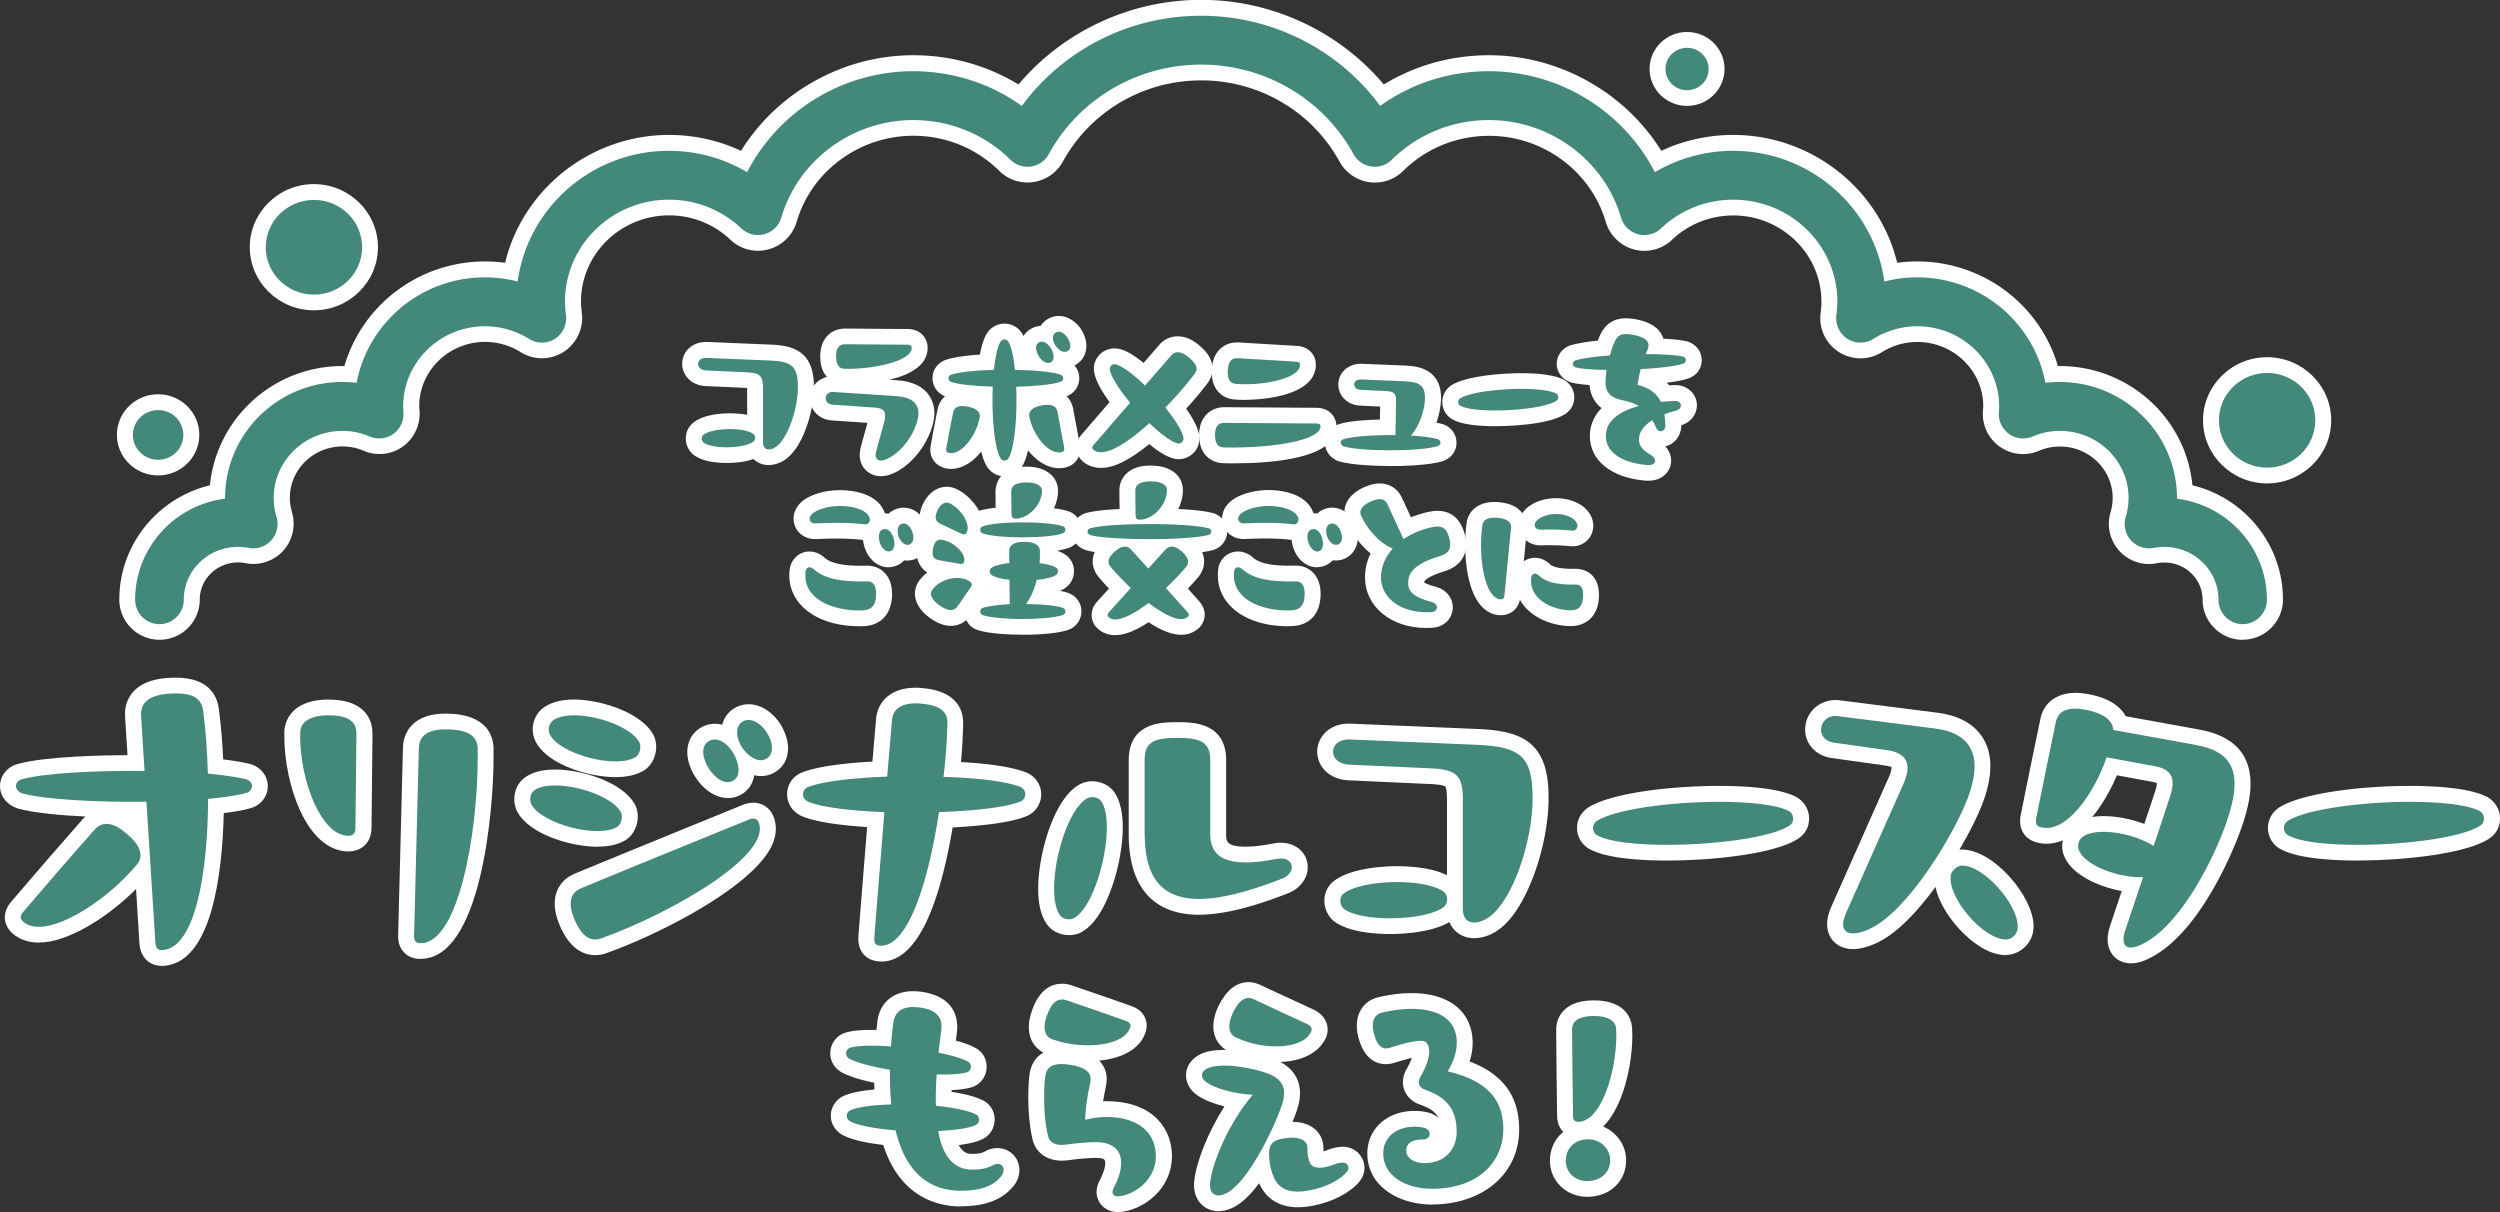 <svg id="Layer_2" xmlns="http://www.w3.org/2000/svg" viewBox="0 0 330 160"><rect x="0" y="0" width="330" height="160" fill="#333333" stroke="none"/><defs><style>.cls-1{fill:#42897a}.cls-2{fill:#fff}</style></defs><g id="_レイヤー_1"><path class="cls-2" d="M21.31 127.49c-1.35 0-2.77-.91-2.9-2.94l-.45-7.2c-3.7 3.71-8.99 7.07-12.84 7.07-1.34 0-2.52-.4-3.42-1.16-.84-.75-1.04-1.54-1.06-2.07-.03-.81.3-1.6.98-2.33 3.48-4.07 6.43-7.48 9.24-10.66.13-.15.27-.29.4-.42-3.23-.15-6.81-.46-8.95-1.07C.9 106.25 0 105.07 0 103.76c0-1.38.99-2.58 2.4-2.93 3.68-1.01 11.48-1.14 14.43-1.15l-.09-1.46c-.07-1.22-.15-2.44-.23-3.65-.08-1.31.32-2.46 1.15-3.34 1.14-1.2 2.96-1.78 5.54-1.78 4.18 0 5.39 2.18 5.67 4.01.28 2.06.48 4.37.59 6.78 1.47.18 2.66.38 3.54.6.05.01.1.03.15.04 1.34.44 2.2 1.57 2.2 2.89 0 1.38-.97 2.59-2.35 2.93-.79.23-1.92.44-3.46.63-.2 8.15-1.61 19.87-8.05 20.17h-.19z"/><path class="cls-1" d="M33.25 103.76c0 .37-.25.79-.76.91-1.14.33-2.91.58-5.02.79-.04 9.92-1.73 19.75-6.08 19.96h-.08c-.51 0-.76-.33-.8-1-.38-6.18-.8-12.41-1.18-18.59-6.58.08-13.55-.29-16.42-1.12-.51-.17-.8-.58-.8-.95s.29-.79.8-.91c2.87-.79 9.67-1.16 16.17-1.08-.17-2.45-.3-4.9-.46-7.34-.13-2.07 1.73-2.9 4.6-2.9 2.15 0 3.33.58 3.59 2.24.34 2.53.55 5.39.63 8.34 2.11.21 3.88.46 5.07.75.51.17.76.54.76.91zm-15.19 10.37c-4.14 5.02-12.07 10.04-14.99 7.55-.46-.41-.46-.83.08-1.41 3.08-3.61 6.16-7.18 9.29-10.7 1.18-1.37 2.7-.91 4.35.54 1.73 1.45 2.24 2.9 1.27 4.02z"/><path class="cls-2" d="M55.46 126.58c-1.08 0-1.75-.46-2.12-.85-.57-.6-.84-1.41-.78-2.42l.63-24.63c.02-1.05.5-4.48 5.64-4.48h.46c4.92.17 5.78 2.87 5.86 4.46v1.26c0 7.41-1.73 26.64-9.61 26.64h-.08zm-9.45-14.19c-5.53 0-8.48-8.85-8.48-15.23v-.5c.06-2.12 1.62-4.32 5.82-4.32 5.25 0 5.82 3.14 5.82 4.48l-.13 12.43c0 2.16-1.52 3.14-3.03 3.14z"/><path class="cls-1" d="M39.63 97.16v-.5c.04-1.45 1.44-2.24 3.71-2.24s3.71.58 3.71 2.41l-.13 12.41c0 .75-.29 1.08-.93 1.08-3.63 0-6.37-7.3-6.37-13.15zm15.83 27.34c-.59 0-.84-.33-.8-1.08l.63-24.69c.04-1.91 1.65-2.53 3.93-2.45 2.45.08 3.76.79 3.84 2.49v1.16c0 10.08-2.53 24.56-7.51 24.56h-.08z"/><path class="cls-2" d="M78.56 126.08c-1.36 0-3.26-.67-4.63-3.83-.79-1.83-.92-3.41-.37-4.71.31-.73.99-1.71 2.47-2.28 5-2.08 10.1-4.15 15.18-6.23l6.77-2.76c.52-.21 1-.31 1.46-.31 1.18 0 2.16.66 2.63 1.76.34.79.6 2.1-.13 3.77-2.32 5.28-14.11 11.52-21.77 14.28-.51.2-1.05.31-1.61.31zm.29-14.31c-3.46 0-9.07-1.64-10.62-4.73-.02-.05-.04-.09-.06-.14-.19-.46-.28-.93-.28-1.41 0-1.28.62-2.42 1.66-3.03.89-.57 2.16-.88 3.73-.88 3.41 0 8.99 1.63 10.57 4.7l.06.12c.64 1.47.13 3.42-1.14 4.36l-.11.08c-.95.61-2.23.92-3.81.92zm17.21-6.44c-1.91 0-3.51-1.5-4.36-2.9-.86-1.41-1.17-2.93-.85-4.18.24-.94.83-1.72 1.67-2.21a3.634 3.634 0 012.81-.37c.23-.91.78-1.67 1.57-2.16.58-.36 1.24-.55 1.93-.55 1.82 0 3.33 1.32 4.13 2.55.4.64 1.06 1.87 1.06 3.25s-.6 2.47-1.65 3.12c-.53.36-1.21.56-1.92.56-.3 0-.59-.04-.89-.11-.17 1.06-.72 1.94-1.65 2.51-.58.34-1.19.5-1.82.5zm-14.82-2.75c-3.48 0-9.09-1.66-10.58-4.79-.76-1.6-.2-3.57 1.27-4.5 1.19-.78 2.75-.95 3.83-.95 3.4 0 8.95 1.65 10.53 4.75.02.04.04.07.05.11.64 1.47.13 3.42-1.14 4.36a.55.55 0 00-.09.07c-.97.63-2.27.95-3.88.95z"/><path class="cls-1" d="M69.99 105.5c0-.5.21-1 .63-1.24 2.53-1.62 10 .37 11.36 2.99.25.58.04 1.49-.46 1.87-2.53 1.62-10.09-.37-11.4-2.99-.08-.21-.13-.41-.13-.62zm3.08-10.46c.63-.41 1.6-.62 2.7-.62 3.21 0 7.64 1.62 8.65 3.61.25.58.04 1.49-.46 1.87-2.53 1.66-10.13-.33-11.4-2.99-.29-.62-.08-1.49.51-1.87zm6.33 28.8c-.3.12-.59.17-.84.17-1.1 0-1.98-.91-2.7-2.57-.84-1.95-.8-3.57.93-4.23 7.3-3.03 14.69-6.02 21.99-9 .72-.29 1.14-.17 1.35.33 1.86 4.32-11.48 11.99-20.73 15.31zM96.79 99.4c.76 1.29 1.1 2.99 0 3.65-1.14.66-2.53-.46-3.29-1.7s-1.06-2.86.08-3.53c1.14-.66 2.45.33 3.21 1.58zm4.39-2.78c.42.66.72 1.45.72 2.12 0 .58-.21 1.08-.68 1.37-1.06.71-2.45-.25-3.25-1.41-.8-1.2-1.01-2.78.04-3.44s2.41.21 3.17 1.37z"/><path class="cls-2" d="M116.3 126.91c-.95 0-1.71-.3-2.26-.9-.87-.94-.75-2.17-.72-2.57.21-2.71.43-5.45.65-8.19.16-2.03.33-4.05.49-6.08-3.13-.2-6.6-.6-8.59-1.42-1.24-.55-1.97-1.66-1.97-2.91 0-1.32.81-2.46 2.06-2.91 2.14-.82 5.9-1.22 9.2-1.4l.48-5.61c.16-2 1.63-4.14 5.26-4.14h.05c.14 0 .28 0 .81.05 4.86.43 5.45 3.23 5.37 4.87a72.61 72.61 0 01-.28 4.89c2.86.16 6.48.53 8.63 1.38.05.02.11.04.16.07 1.11.55 1.8 1.62 1.8 2.81 0 1.27-.79 2.43-1.96 2.89-2.13.89-6.19 1.29-9.73 1.48-2 11.76-5.18 17.71-9.45 17.71z"/><path class="cls-1" d="M135.34 104.84c0 .37-.21.79-.63.95-1.9.79-6.12 1.24-10.76 1.41-1.39 9.05-4.01 17.63-7.64 17.63-.72 0-.97-.29-.89-1.2.42-5.48.89-10.95 1.31-16.43-4.35-.17-8.23-.62-10.05-1.37-.46-.21-.68-.58-.68-1 0-.37.21-.79.68-.95 1.94-.75 5.95-1.2 10.43-1.37l.63-7.43c.13-1.58 1.35-2.24 3.17-2.24.13 0 .21 0 .68.04 2.36.21 3.55.95 3.46 2.7a69.16 69.16 0 01-.51 6.97c4.39.12 8.27.58 10.17 1.33.42.21.63.58.63.95z"/><path class="cls-2" d="M141.08 123.43c-1.25 0-2.34-.58-2.99-1.58-.71-1.1-1.05-2.59-1.05-4.56 0-4.31 1.92-11.67 5.38-13.7a3.56 3.56 0 011.76-.46c1.22 0 2.36.59 2.97 1.54 1.8 2.75.86 7.82.37 9.87-.48 2-1.88 6.81-4.66 8.44-.5.3-1.11.46-1.79.46zm17.19-2.68c-4.23 0-9.28-1.85-9.28-10.68v-9.67c0-5.07 4.36-5.07 6.45-5.07 1.92 0 6.41 0 6.41 5.02v9.71c0 .95 0 1.7 2.57 1.7.99 0 2.22-.14 3.66-.42.34-.07.67-.1.99-.1 2.02 0 3.55 1.38 3.55 3.22 0 1.51-1.05 2.87-2.67 3.48-4.8 1.88-8.63 2.8-11.67 2.8z"/><path class="cls-1" d="M141.08 121.35c-.46 0-.93-.17-1.22-.62-.51-.79-.72-1.99-.72-3.44 0-4.32 1.94-10.5 4.35-11.91.59-.33 1.52-.17 1.9.41 1.98 3.03-.46 13.57-3.59 15.39-.21.12-.46.17-.72.17zm10.01-11.29v-9.67c0-2.41 1.1-2.99 4.35-2.99 3 0 4.31.54 4.31 2.95v9.71c0 2.99 1.94 4.65 8.74 3.32 1.31-.25 2.03.33 2.03 1.08 0 .54-.42 1.2-1.31 1.53-13.34 5.23-18.11 2.53-18.11-5.93z"/><path class="cls-2" d="M194.61 123.84c-1.54 0-2.74-.82-3.29-2.13-2.47 1.46-6.53 1.58-7.82 1.58-1.98 0-5.58-.23-7.47-1.74a1.07 1.07 0 01-.16-.14c-.71-.7-1.09-1.67-1.05-2.67.04-.92.45-1.78 1.14-2.35 2.31-1.9 7.04-2.05 8.43-2.05 1.69 0 4.58.17 6.61 1.19v-10c0-1.4-.19-1.69-.21-1.71-.03-.02-.32-.24-1.85-.32l-11-.5c-2.69-.16-4.07-2.02-4.07-3.78s1.43-3.7 4.17-3.7h.17l16.93.71c5.87.26 9.27 1.81 9.27 8.96v.42c-.09 5.9-2.49 12.96-5.46 16.11-1.24 1.34-2.82 2.11-4.32 2.11z"/><path class="cls-1" d="M193.1 105.54c0-3.11-.8-3.94-4.05-4.11l-11.02-.5c-1.39-.08-2.07-.91-2.07-1.7 0-.83.68-1.62 2.07-1.62h.17l16.84.71c5.57.25 7.26 1.49 7.26 6.89v.42c-.08 5.23-2.2 11.83-4.9 14.69-.89.95-1.94 1.45-2.79 1.45-.89 0-1.52-.54-1.52-1.78v-14.44zm-15.79 12.45c2.36-1.95 10.89-2.12 13.3-.25.55.41.55 1.45.04 1.91-2.28 1.95-11.02 2.12-13.3.29-.55-.54-.59-1.49-.04-1.95z"/><path class="cls-2" d="M220.07 113.59c-3.34 0-7.78-.25-10.06-1.42a3.169 3.169 0 01-1.84-2.9c0-1.07.56-2.08 1.49-2.69 3.12-1.96 11.12-2.84 17.24-2.84 3.34 0 7.81.25 10.16 1.43 1.08.59 1.74 1.69 1.74 2.85s-.51 2.08-1.45 2.69c-3.02 1.98-11.08 2.88-17.29 2.88z"/><path class="cls-1" d="M210.28 109.28c0-.33.17-.71.55-.95 2.45-1.53 9.79-2.49 16.08-2.49 3.97 0 7.56.37 9.2 1.2.38.21.59.62.59 1s-.13.71-.51.95c-2.41 1.58-9.84 2.53-16.12 2.53-4.01 0-7.56-.37-9.12-1.2-.46-.21-.68-.62-.68-1.04z"/><path class="cls-2" d="M264.78 126.08c-3.04 0-5.85-3.05-6.63-3.99-.75-.89-2.24-2.87-2.66-5.02-2.41 3.3-5.21 6.28-7.96 7.49-1.08.48-2.07.72-2.93.72-1.7 0-2.54-.9-2.9-1.44-.5-.76-.89-2.1.05-4.19l7.59-17.09c.42-.95.34-1.31.34-1.31-.05 0-.31-.12-.83-.2l-7.08-.99c-2.06-.29-3.49-1.83-3.49-3.76 0-2.19 1.78-3.9 4.04-3.9.08 0 .15 0 .23.01l.38.04 12.74 1.62c2.91.37 4.96 1.51 6.11 3.4 1.3 2.14 1.27 5.05-.11 8.65-.54 1.43-1.61 3.63-3.02 6.04.11-.01.22-.02.33-.02 4.19 0 9.45 6.25 9.45 10.09 0 .26 0 .48-.08.86-.32 1.65-1.89 2.96-3.58 2.96z"/><path class="cls-1" d="M251.27 103.43c1.14-2.57.42-4.02-2.11-4.4l-7.09-1c-1.18-.17-1.69-.95-1.69-1.7 0-.91.68-1.83 1.94-1.83l.38.04 12.71 1.62c4.9.62 6.42 3.73 4.31 9.25-1.77 4.65-7.89 14.98-13.04 17.26-2.7 1.2-4.14.37-3-2.16l7.6-17.1zm13.51 20.58c-3 0-7.81-5.6-7.26-8.55.13-.58.84-1.2 1.48-1.2 2.83-.04 7.34 5.06 7.34 8.01 0 .17 0 .25-.04.46-.13.66-.8 1.29-1.52 1.29z"/><path class="cls-2" d="M281.29 127.16c-1.03 0-1.93-.44-2.49-1.21-.48-.66-.91-1.85-.26-3.77l1.53-4.56c-3.04-.57-6.47-2.09-7.54-4.49a3.37 3.37 0 01-.23-2.21 5.6 5.6 0 01-2.15.45c-.37 0-.73-.04-1.09-.12-1.49-.31-2.4-1.38-2.4-2.86 0-.18 0-.5.1-.92l.05-.25c.82-4.08 1.65-8.16 2.51-12.24.4-2.18 2.14-3.52 4.63-3.52.61 0 1.32.08 2.12.25 2.68.58 3.94 1.76 4.52 2.83l9.73 1.77c4.48.81 6.75 3.22 6.75 7.15 0 1.37-.28 2.93-.85 4.76-1.09 3.57-5.66 14.59-12.1 18.06-1.09.6-1.99.88-2.82.88zm-3.62-19.43c1.74 0 3.67.38 5.38 1.03l1.4-4.2c.23-.68.25-1.04.25-1.19-.1-.05-.29-.12-.65-.18l-4.62-.85c-.85 2.01-1.96 3.94-3.25 5.5.47-.07.97-.11 1.5-.11z"/><path class="cls-1" d="M289.94 98.36c3.42.62 5.02 2.2 5.02 5.1 0 1.16-.25 2.53-.76 4.15-1.39 4.56-5.87 14.02-11.1 16.85-.76.41-1.35.62-1.82.62-.97 0-1.22-.87-.76-2.24l2.36-7.05c-3.17.12-7.56-1.49-8.44-3.49-.3-.62-.08-1.45.51-1.87 1.9-1.29 6.67-.46 9.33 1.24l2.15-6.47c.8-2.41.3-3.65-2.03-4.07l-6.33-1.16c-1.77 5.1-5.4 9.96-8.57 9.25-.59-.12-.76-.37-.76-.83 0-.12 0-.25.04-.41.84-4.19 1.69-8.38 2.57-12.57.25-1.37 1.22-1.87 2.57-1.87.51 0 1.1.08 1.69.21 2.11.46 3.29 1.37 3.34 2.61l10.97 1.99z"/><path class="cls-2" d="M311.27 113.59c-3.34 0-7.78-.25-10.06-1.42a3.169 3.169 0 01-1.84-2.9c0-1.07.56-2.07 1.49-2.69 3.12-1.96 11.12-2.84 17.24-2.84 3.34 0 7.81.25 10.16 1.43 1.08.59 1.74 1.69 1.74 2.85s-.52 2.08-1.45 2.69c-3.01 1.97-11.07 2.87-17.28 2.87z"/><path class="cls-1" d="M301.47 109.28c0-.33.17-.71.55-.95 2.45-1.53 9.79-2.49 16.08-2.49 3.97 0 7.56.37 9.2 1.2.38.21.59.62.59 1s-.13.71-.51.95c-2.41 1.58-9.84 2.53-16.12 2.53-4.01 0-7.56-.37-9.12-1.2-.46-.21-.68-.62-.68-1.04z"/><path class="cls-2" d="M126.84 159.25c-2.93 0-8-1.1-10.25-8.12-2.5-.29-4.32-.73-5.4-1.33-.97-.55-1.54-1.53-1.52-2.58.02-1.05.63-2.01 1.59-2.51.04-.02.07-.04.11-.05.91-.41 2.27-.69 4.05-.84l-.03-.9c-2-.42-3.46-.89-4.36-1.41-.92-.56-1.43-1.48-1.43-2.48 0-1.31.89-2.45 2.16-2.76.72-.21 1.8-.32 3.23-.32h.7l.12-1.07c.27-2.48 2.08-4.04 4.71-4.04.44 0 .91.05 1.14.08 4.76.7 4.83 4.02 4.64 5.42 0 0-.1.82-.13 1.02 1.17.31 2.05.65 2.7 1.03.92.51 1.47 1.59 1.35 2.72a2.823 2.823 0 01-1.96 2.41c-.7.2-1.58.33-2.65.37v.24c1.9.29 3.28.67 4.18 1.14a2.8 2.8 0 011.5 2.61c-.04 1.12-.69 2.09-1.7 2.53-.71.33-1.72.57-3.03.74.62 1.16 1.36 1.16 1.74 1.16 1.09 0 1.43-.17 1.85-.39.48-.25.99-.37 1.5-.37 1.63 0 2.91 1.27 2.91 2.9 0 .8-.31 1.59-.88 2.22-1.4 1.7-3.66 2.56-6.86 2.56z"/><path class="cls-1" d="M132.47 154.47c0 .25-.1.56-.35.84-.95 1.15-2.5 1.87-5.29 1.87-3.93 0-7.22-2.15-8.61-7.97-2.63-.22-4.94-.62-6.02-1.21-.6-.34-.57-1.12.03-1.43 1.05-.47 3.1-.72 5.41-.78-.13-1.37-.19-2.89-.16-4.58-2.34-.4-4.43-.93-5.41-1.49a.783.783 0 01-.38-.68c0-.31.19-.65.57-.75 1.08-.31 3.1-.31 5.35-.16.06-.96.16-1.96.29-2.99.16-1.46 1.05-2.21 2.63-2.21.28 0 .63.03.89.06 2.12.31 3.07 1.21 2.82 3.08-.13 1-.25 1.96-.35 2.89 1.71.34 3.13.75 3.93 1.21.51.28.44 1.18-.16 1.37-.85.25-2.31.34-4.02.28-.09 1.49-.16 2.86-.09 4.14 2.28.25 4.27.62 5.29 1.15.54.28.51 1.15-.06 1.4-.95.44-2.79.68-4.94.78.57 3.21 1.96 5.1 4.5 5.1 1.49 0 2.15-.28 2.82-.62.73-.37 1.33.06 1.33.68z"/><path class="cls-2" d="M147.58 160c-1.04 0-1.93-.46-2.44-1.27-.51-.82-.53-1.84-.04-2.8.26-.51.79-1.55.79-2.4 0-.39 0-.69-1.25-.69-.7 0-2.52.14-3.48.29-.36.05-.7.08-1.02.08-1.97 0-3.45-1.08-3.85-2.83-.36-1.53-.56-3.42-.56-5.47 0-1.09.04-2 .14-2.87.14-1.44.79-2.5 1.86-3.1-1.44-.75-2.58-2.57-1.49-5.59 1-2.89 2.7-3.5 3.95-3.5.48 0 .93.08 1.4.26l2.54.87c1.75.6 3.49 1.2 5.24 1.83.84.29 1.44.8 1.76 1.5.21.46.38 1.19.03 2.1-.72 1.99-2.93 3.29-6.07 3.59.14.14.27.3.39.47.4.57.81 1.55.5 2.92-.15.71-.27 1.36-.37 1.97h.44c6.39 0 8.65 3.89 8.65 7.21 0 4.5-3.83 7.03-6.54 7.38l-.33.04c-.08 0-.15.01-.23.01z"/><path class="cls-1" d="M152.58 152.57c0 3.21-2.82 5.07-4.72 5.32l-.28.03c-.7 0-.89-.5-.6-1.06.38-.75 1.01-2.02 1.01-3.33 0-1.87-1.27-2.77-3.36-2.77-.85 0-2.79.16-3.8.31-1.43.22-2.28-.19-2.5-1.15-.35-1.46-.51-3.24-.51-5.01 0-.9.03-1.77.13-2.65.13-1.31.82-2.09 3.26-1.71 2.25.34 2.98 1.12 2.69 2.4-.38 1.77-.6 3.27-.67 4.86 1.05-.25 1.93-.37 2.79-.37 4.62 0 6.55 2.4 6.55 5.14zm-14.38-18.52c.44-1.28 1.05-2.12 1.96-2.12.22 0 .41.03.66.12 2.6.9 5.19 1.77 7.79 2.71.54.19.73.47.54.93-.86 2.49-6.43 2.89-10.26 1.49-1.05-.37-1.27-1.56-.7-3.14z"/><path class="cls-2" d="M160.84 159.88c-.93 0-1.77-.37-2.37-1.03-.67-.74-.96-1.8-.83-2.97.26-2.43 1.75-6.35 3.99-9.83-1.45-.36-2.74-.88-3.57-1.46-.95-.65-1.51-1.62-1.51-2.66 0-1.17.75-2.24 1.94-2.79.76-.37 1.78-.55 3.1-.55h.24c-1.38-.85-2.4-2.79-1-5.78 1.04-2.11 2.38-3.17 4-3.17.62 0 1.16.2 1.61.4 1.62.77 3.17 1.49 4.73 2.2l2.35 1.09c1.54.8 2.1 2.27 1.48 3.7-.91 1.92-3.07 3.03-5.98 3.16 1.57.84 3.41 2.66 2.18 6.35-.14.41-.33.94-.58 1.54 2.81.03 4.07 1.74 4.07 3.44 0 .18 0 .33.01.46.1-.03.2-.06.29-.09.68-.27 1.43-.52 2.29-.52 1.56 0 2.83 1.25 2.83 2.79 0 .64-.23 1.29-.66 1.8-1.26 1.51-3.55 2.7-6.14 3.19-.73.14-1.38.21-2 .21-2.42 0-4.23-1.13-5.1-3.18-1.05 1.41-2.18 2.58-3.32 3.15-.68.36-1.35.54-2.04.54z"/><path class="cls-1" d="M169.2 145.88c-1.08 3.24-4.53 10.21-7.28 11.61-.41.22-.76.31-1.08.31-.76 0-1.23-.62-1.11-1.68.29-2.68 2.5-7.97 5.64-11.61-2.6-.12-5.07-.9-6.08-1.62-.41-.28-.63-.62-.63-.97s.25-.68.73-.9c1.68-.81 6.05-.12 8.2.78 1.87.78 2.28 2.09 1.61 4.08zm-6.46-12.2c.57-1.15 1.23-1.96 2.09-1.96.22 0 .48.09.76.22 2.34 1.12 4.69 2.18 7.03 3.27.48.25.63.56.44 1-1.14 2.4-6.43 2.43-9.94.72-1.01-.47-1.11-1.68-.38-3.24zM178 154.16c0 .16-.06.34-.19.5-.86 1.03-2.63 2.02-4.91 2.46-2.44.47-4.05 0-4.78-1.77-.54-1.34-.6-2.37-.6-3.14 0-1.43.76-1.84 2.56-2.02.92-.09 2.5.06 2.5 1.34 0 .78.06 1.43.38 2.05.38.75 1.74.65 2.79.25.63-.25 1.08-.37 1.52-.37s.73.34.73.72z"/><path class="cls-2" d="M188.99 159c-4.22 0-8.5-2.32-8.5-6.75 0-3.25 2.62-5.61 6.22-5.61.57 0 1.15.06 1.71.19s1.05.38 1.44.72c-.38-.78-1.11-1.28-2.37-1.72-1.33-.47-1.88-1.32-2.12-1.94-.23-.63-.37-1.63.34-2.85a7.8 7.8 0 00.65-1.4c-.52.12-1.25.32-2.26.64-.39.12-.77.19-1.15.19-1.25 0-2.9-.63-3.66-3.62a5.99 5.99 0 01-.19-1.5c0-1.87 1.12-3.32 2.84-3.71 1.51-.36 2.99-.55 4.39-.55 3.13 0 5.58.99 6.9 2.79 1.01 1.37 1.6 3.6.76 6.24 4.4 1.65 6.54 4.6 6.54 8.95 0 5.84-4.74 9.92-11.54 9.92z"/><path class="cls-1" d="M198.43 149.08c0 4.29-3.29 7.84-9.44 7.84-3.13 0-6.4-1.52-6.4-4.67 0-2.8 2.88-3.95 5.35-3.39 1.08.25 1.05 1.56-.16 1.56-1.46 0-2.15.53-2.15 1.49 0 .84.85 1.62 2.41 1.62 2.76 0 4.24-1.9 4.24-4.14 0-3.14-1.55-4.61-4.08-5.51-1.05-.37-1.08-1.09-.66-1.81.79-1.37 1.65-3.52.7-4.48-.35-.34-1.49-.34-4.78.72-.98.31-1.68-.22-2.12-1.96a4.1 4.1 0 01-.13-1c0-.96.51-1.52 1.2-1.68 1.43-.34 2.76-.5 3.93-.5 2.47 0 4.31.72 5.19 1.93 1.01 1.37 1.17 3.7-.44 6.32 4.88 1.15 7.35 3.46 7.35 7.66z"/><path class="cls-2" d="M209.51 157.98c-2.76 0-4.92-2.09-4.92-4.75 0-1.6.67-2.95 1.77-3.82-.52-.51-.82-1.25-.82-2.12-.06-3.63-.09-7.29-.12-10.95v-.33c-.03-1.3.54-2.16 1.02-2.65.87-.88 2.18-1.31 3.99-1.31 3.62 0 4.96 1.94 5.01 3.76 0 .14 0 .22.01.3.01.17.02.34.02.5 0 4.05-1.24 9.52-3.85 12.1 1.78.74 3.03 2.46 3.03 4.45 0 2.79-2.16 4.82-5.14 4.82z"/><path class="cls-1" d="M206.69 153.22c0-1.56 1.05-2.83 2.94-2.83 1.62 0 2.91 1.21 2.91 2.77s-1.17 2.74-3.04 2.74c-1.62 0-2.82-1.18-2.82-2.68zm.95-5.94c-.06-3.77-.09-7.53-.13-11.3-.03-1.4 1.17-1.87 2.91-1.87s2.88.59 2.91 1.74c0 .25.03.5.03.75 0 5.04-2.06 11.48-5.03 11.48-.48 0-.7-.25-.7-.81z"/><path class="cls-2" d="M101.48 61.39c-.81 0-1.51-.3-2.01-.8-1.23.44-2.65.52-3.55.52-1.38 0-3.26-.19-4.4-1.1a1.07 1.07 0 01-.16-.14c-.56-.55-.87-1.32-.83-2.11.03-.75.37-1.45.94-1.93 1.34-1.11 3.64-1.27 4.9-1.27.68 0 1.48.05 2.25.2v-3.55l-5.53-.25c-1.75-.1-3.04-1.36-3.04-2.93 0-1.65 1.35-2.89 3.14-2.89h.17l8.43.35c2.93.13 5.64.89 5.64 5.52v.21c-.04 2.76-1.11 6.75-3.01 8.77-.81.88-1.89 1.39-2.93 1.39z"/><path class="cls-1" d="M100.72 51.2c0-1.56-.4-1.97-2.03-2.05l-5.51-.25c-.7-.04-1.03-.46-1.03-.85 0-.41.34-.81 1.03-.81h.08l8.43.35c2.79.12 3.63.75 3.63 3.44v.21c-.04 2.62-1.1 5.92-2.45 7.35-.44.48-.97.73-1.39.73s-.76-.27-.76-.89v-7.22zm-7.9 6.22c1.18-.98 5.45-1.06 6.65-.12.28.21.28.73.02.96-1.14.97-5.51 1.06-6.65.14-.27-.27-.29-.75-.02-.98z"/><path class="cls-2" d="M116.3 62.86c-.9 0-1.72-.38-2.24-1.05-.41-.52-.81-1.44-.42-2.85l.86-3.14-4.74-.33c-1.63-.11-2.86-1.37-2.86-2.92 0-1.37.94-2.5 2.25-2.82-.53-.59-.88-1.46-.88-2.68 0-2.73 1.76-3.7 3.26-3.7l8.29.06c1.72 0 2.63 1.25 2.63 2.49 0 2.39-2.5 3.6-5.06 4.21l.99.06c4.6.3 4.96 3.4 4.96 4.34 0 .49-.08 1-.24 1.61-.7 2.48-2.43 4.77-4.53 6.01-.81.47-1.58.71-2.28.71z"/><path class="cls-1" d="M116.72 55.66c.34-1.25 0-1.76-1.16-1.85l-5.66-.39c-.61-.04-.91-.46-.91-.85 0-.44.34-.87 1.01-.83l8.24.54c1.9.12 3 .83 3 2.26 0 .33-.06.68-.17 1.08-.53 1.87-1.88 3.76-3.57 4.75-.46.27-.89.42-1.2.42-.59 0-.87-.44-.63-1.29l1.06-3.84zm-5.26-6.98c-.74-.02-1.1-.6-1.1-1.62s.32-1.62 1.16-1.62l8.28.06c.38 0 .55.12.55.42 0 1.79-5.24 2.86-8.89 2.76z"/><path class="cls-2" d="M132.6 62.88c-.94 0-1.84-.5-2.33-1.32-.32-.5-.56-1.18-.75-1.95-1.07 1.34-2.47 2.28-3.97 2.28-.23 0-.45-.02-.67-.06-1.29-.29-2.08-1.26-2.08-2.48 0-.11 0-.34.07-.63.29-1.63.59-3.18.88-4.62.12-.72.47-1.33.99-1.78-1.04-.44-1.67-1.38-1.65-2.44.02-1.09.72-2.02 1.78-2.39 1.16-.39 2.95-.58 4.48-.68.33-1.8.74-2.49.9-2.76.51-.84 1.39-1.33 2.35-1.33s1.86.51 2.35 1.36c.05.08.1.17.15.27a2.897 2.897 0 012.26-1.33c.22-.34.52-.64.87-.86a2.8 2.8 0 011.53-.45c1.1 0 2.2.65 2.93 1.73.28.44.71 1.26.71 2.21 0 1.03-.48 1.92-1.31 2.44-.08.06-.17.11-.26.15.41.46.64 1.06.63 1.7 0 1.06-.66 1.98-1.66 2.37.42.42.71.96.85 1.61.2 1.12.4 2.16.59 3.19l.3 1.59c.26 1.54-.59 2.77-2.06 3.04-.21.04-.45.06-.68.06-1.55 0-3-.97-4.1-2.35-.19.82-.44 1.55-.76 2.09-.52.84-1.38 1.33-2.34 1.33z"/><path class="cls-1" d="M129.32 55.1c-.42 2.41-2.43 5-4.05 4.69-.28-.06-.38-.21-.38-.44 0-.06 0-.12.02-.19.28-1.56.57-3.11.89-4.65.15-.89.93-1.04 1.98-.83 1.08.21 1.69.73 1.54 1.41zm4.82-4.05c.15 3.76-.17 8.03-1.01 9.44-.13.21-.32.31-.53.31-.19 0-.4-.1-.53-.31-.84-1.35-1.18-5.67-1.03-9.46-2.37-.06-4.5-.27-5.49-.62-.49-.19-.49-.79 0-.95 1.06-.35 3.25-.58 5.64-.64.17-1.66.46-3.03.86-3.69.25-.42.82-.44 1.08 0 .4.66.68 2.03.84 3.69 2.56.04 4.92.25 6.04.64.44.17.46.77 0 .93-1.06.37-3.38.6-5.87.66zm6.33 8.03c.06.37-.04.56-.38.62-1.71.33-3.78-2.3-4.22-4.73-.15-.71.49-1.25 1.63-1.45 1.1-.21 1.9-.06 2.09.83.27 1.58.59 3.15.89 4.73zm-3.38-12.12c-.38-.62-.53-1.43.04-1.76.57-.33 1.22.17 1.6.79.38.64.55 1.49 0 1.83-.57.33-1.27-.23-1.65-.85zm4.2-1.31c0 .29-.11.54-.34.68-.53.35-1.22-.12-1.63-.71-.4-.6-.51-1.39.02-1.72.13-.08.25-.12.4-.12.42 0 .89.37 1.18.81.21.33.36.73.36 1.06z"/><path class="cls-2" d="M145.34 61.76c-.91 0-1.72-.28-2.37-.82-.05-.04-.09-.08-.13-.12-.63-.62-.76-1.29-.76-1.74 0-.61.23-1.19.69-1.72l3.7-4.28c-1.2-1.63-1.89-2.97-2.05-4.01-.12-.78.11-1.56.63-2.15.52-.59 1.27-.93 2.06-.93.21 0 .42.02.63.07.36.08 1.32.3 3.21 1.85.68-.78 1.36-1.56 2.04-2.35.59-.73 1.49-1.16 2.48-1.16s1.92.41 2.86 1.22c.73.62 1.72 1.62 1.72 3.04 0 .7-.24 1.37-.72 2-.8 1.06-1.74 2.18-2.76 3.29 1.53 2.17 1.68 3.19 1.73 3.57.09.87-.17 1.64-.7 2.21a2.748 2.748 0 01-2.64.81c-.92-.24-2.01-.88-3.26-1.92-3.84 3.13-5.69 3.13-6.34 3.13z"/><path class="cls-1" d="M157.95 48.66c0 .25-.11.5-.3.75a49.835 49.835 0 01-3.82 4.4c1.29 1.6 2.26 3.11 2.39 4.01.04.44-.34.81-.78.71-.89-.23-2.28-1.29-3.72-2.68-2.43 2.2-4.83 3.84-6.38 3.84-.4 0-.74-.1-1.01-.33-.08-.08-.15-.17-.15-.27s.06-.23.19-.37l4.81-5.56c-1.41-1.7-2.53-3.4-2.68-4.38-.06-.41.32-.79.76-.68.91.21 2.39 1.35 3.89 2.8 1.14-1.33 2.28-2.64 3.44-3.96.25-.31.57-.44.89-.44.47 0 .97.27 1.48.71.63.54.99 1.02.99 1.47z"/><path class="cls-2" d="M162.89 61.16c-.52 0-1.02 0-1.49-.02-1.51-.08-3.12-1.1-3.12-3.71s1.77-3.68 3.28-3.68c4.09.02 8.15.04 12.22.08 1.72 0 2.63 1.23 2.63 2.45 0 4.25-8.47 4.88-13.53 4.88zm1.5-8.37c-.51 0-1.01-.02-1.49-.06-1.45-.12-3.1-1.22-2.94-3.93.11-2.65 1.85-3.6 3.3-3.6h.2c1.28.07 2.55.15 3.83.23 1.3.08 2.6.16 3.89.23.79.04 1.43.33 1.9.84.44.49.65 1.13.61 1.82-.25 4.34-8.39 4.46-9.31 4.46z"/><path class="cls-1" d="M162.89 59.08c-.49 0-.95 0-1.39-.02-.78-.04-1.12-.58-1.12-1.64 0-.98.32-1.6 1.18-1.6 4.08.02 8.13.04 12.2.08.38 0 .55.12.55.37 0 1.93-6.48 2.8-11.42 2.8zm.19-8.42c-.76-.06-1.08-.68-1.01-1.74.04-1 .38-1.64 1.2-1.64h.08c2.58.15 5.15.31 7.73.46.38.02.55.14.53.46-.11 1.83-5.05 2.76-8.53 2.47z"/><path class="cls-2" d="M183.47 61.51c-1.14 0-4.98-.05-6.8-.64-.07-.02-.14-.05-.21-.08-.97-.44-1.57-1.34-1.57-2.37 0-1.15.76-2.13 1.88-2.44 1.32-.43 3.69-.56 5.38-.6l.03-1.71-2.67-.13c-1.67-.09-2.89-1.32-2.85-2.86.04-1.52 1.31-2.66 2.95-2.66h.15l5.62.23c1.32.05 2.82.25 3.84 1.34.97 1.04 1.03 2.37.99 3.28-.05.97-.27 1.97-.6 2.92.31.06.6.13.86.21.05.02.1.03.15.05 1 .39 1.64 1.33 1.64 2.39s-.64 1.97-1.64 2.37c-.03.01-.07.03-.1.04-1.81.6-5.52.67-7.03.67z"/><path class="cls-1" d="M190.14 58.44c0 .17-.11.35-.32.44-1.12.37-3.74.56-6.36.56s-5.07-.19-6.14-.54c-.23-.1-.34-.29-.34-.48s.11-.37.34-.44c1.23-.39 4.12-.58 6.88-.54l.08-4.5c.02-.89-.21-1.27-1.22-1.31l-3.46-.17c-1.12-.06-1.14-1.37 0-1.37h.06l5.62.23c2.2.08 2.89.6 2.81 2.45-.08 1.56-.78 3.53-1.84 4.73 1.52.08 2.83.25 3.57.48.21.08.32.27.32.46z"/><path class="cls-2" d="M197.38 56.26c-2.58 0-4.43-.28-5.5-.82-.93-.45-1.5-1.35-1.5-2.38 0-.88.45-1.71 1.21-2.21 2.01-1.26 6.73-1.59 9.21-1.59s4.47.28 5.56.83c.92.5 1.45 1.39 1.45 2.35 0 .91-.44 1.71-1.2 2.21-2.39 1.57-8.53 1.61-9.23 1.61z"/><path class="cls-1" d="M192.48 53.06c0-.17.08-.35.27-.48 1.22-.77 4.9-1.25 8.04-1.25 1.98 0 3.78.19 4.6.6.19.1.3.31.3.5s-.06.35-.25.48c-1.2.79-4.92 1.27-8.07 1.27-2.01 0-3.78-.19-4.56-.6a.556.556 0 01-.34-.52z"/><path class="cls-2" d="M217.63 63.46c-.13 0-.29 0-.6-.03-4.42-.42-7.17-2.68-7.17-5.89 0-.96.27-2.38 1.54-3.67-1.18-.9-1.51-2.13-1.58-3.05-1.01-.07-1.8-.17-2.37-.32-.04-.01-.09-.02-.13-.04-1.1-.36-1.84-1.34-1.84-2.43s.73-2.09 1.82-2.45c.97-.29 2.33-.49 3.6-.62.1-.26.2-.5.31-.73.68-1.47 1.82-2.22 3.41-2.22.42 0 .88.05 1.45.16.64.13 2.5.52 3.29 2.04.08.15.15.31.21.5 1.14.05 2.26.15 3.06.34.06.01.12.03.18.05 1.1.36 1.82 1.33 1.82 2.45s-.68 2.01-1.72 2.39c-.73.26-1.78.44-2.9.58.11.11.22.22.32.34.22-.01.78-.03.8-.03 1.47 0 2.66.98 2.84 2.33.17 1.32-.68 2.55-2.04 2.98 0 1.38-.89 2.5-2.11 2.78.66.72.93 1.67.68 2.56-.33 1.2-1.44 1.97-2.84 1.97h-.01z"/><path class="cls-1" d="M222.52 47.56c0 .19-.11.35-.34.44-1.01.35-3.21.6-5.62.73-.17.66-.3 1.35-.4 2.08 1.43.33 2.49 1.02 3.08 2.24.57-.06 1.18-.1 1.82-.12.99-.04 1.12 1.02.17 1.27-.57.14-1.08.31-1.52.48.06.46.11.95.11 1.49 0 .83-.87 1.06-1.2.29-.17-.37-.34-.71-.51-1-1.29.81-1.77 1.72-1.77 2.55s.48 1.43 1.58 2.05c.82.48.74 1.33-.27 1.33-.08 0-.19 0-.4-.02-3.06-.29-5.28-1.6-5.28-3.82 0-1.93 1.67-3.24 4.37-3.96-.61-.35-1.31-.58-2.13-.75-1.35-.27-2.28-.83-2.28-2.35 0-.52.04-1.08.13-1.66-1.75-.02-3.25-.12-4.05-.33-.25-.08-.4-.27-.4-.46s.13-.39.38-.48c.89-.27 2.55-.5 4.5-.64.19-.64.4-1.27.65-1.81.29-.64.63-1.02 1.5-1.02.27 0 .61.04 1.03.12 1.8.37 2.2 1.06 1.8 1.97-.08.19-.17.37-.23.56 2.09 0 3.95.1 4.92.33.25.08.38.27.38.48z"/><path class="cls-2" d="M113.39 82.66c-5.41 0-9.2-2.76-9.2-6.71 0-.26 0-.49.04-.71.16-1.42 1.26-2.44 2.62-2.44.7 0 1.39.28 1.95.78.81.74 2.36 1.1 4.76 1.1.26 0 .53 0 .82-.01h.11c1.62 0 3.26 1.15 3.26 3.72s-1.39 4.15-3.72 4.26l-.64.02zm3.91-7.78c-1.44 0-2.69-1.06-3.2-2.71a5.12 5.12 0 01-.18-.9h-.05c-.98-.12-2.16-.18-3.49-.18-.91 0-1.8.03-2.66.07h-.16c-1.26 0-2.34-.77-2.69-1.92-.37-1.23.17-2.54 1.39-3.34 1.18-.76 2.87-1.2 4.65-1.2.93 0 3.25.14 4.76 1.41.56.46.94 1.03 1.12 1.65.17 0 .34.02.51.04.31-.29.68-.51 1.09-.64.25-.09.56-.14.89-.14 1.37 0 2.59.97 3.11 2.48.12.34.26.84.26 1.42 0 1.39-.78 2.54-2 2.93-.27.09-.58.14-.9.14-.14 0-.27 0-.4-.03a2.766 2.766 0 01-2.08.91z"/><path class="cls-1" d="M115.65 78.38c0 1.68-.76 2.14-1.71 2.18l-.55.02c-3.34 0-7.09-1.37-7.09-4.63 0-.17 0-.31.02-.46.06-.64.59-.81 1.08-.37 1.33 1.22 3.5 1.72 7.05 1.62.74-.02 1.2.46 1.2 1.64zm-1.5-9.17c-2.07-.25-4.43-.23-6.52-.12-.78.04-1.14-.83-.19-1.45.87-.56 2.2-.85 3.48-.85 1.35 0 2.68.31 3.4.91.89.73.46 1.6-.17 1.51zm3.8 1.8c.21.71.17 1.58-.44 1.76-.63.19-1.18-.52-1.39-1.2-.21-.71-.17-1.51.46-1.7.65-.19 1.16.44 1.37 1.14zm2.47-.83c.08.25.15.5.15.75 0 .44-.17.83-.55.95-.61.21-1.16-.41-1.42-1.08-.23-.68-.15-1.47.44-1.66.59-.21 1.14.37 1.37 1.04z"/><path class="cls-2" d="M134.96 83.78c-.98 0-4.3-.05-5.97-.64a2.45 2.45 0 01-1.44-1.29c-.58.5-1.28.76-2.04.76-.85 0-1.73-.32-2.68-.99-1.3-.89-2.06-2.09-2.06-3.28 0-.55.18-1.11.5-1.59.32-.45.7-.85 1.13-1.19-.4-.25-.68-.55-.86-.82-.51-.74-.66-1.66-.44-2.73.13-.86.47-1.5.9-1.96-.22-.29-.36-.58-.44-.83-.29-.86-.18-1.8.34-2.82.69-1.36 1.81-2.14 3.07-2.14.43 0 .85.09 1.25.27 1.25.6 2.36 1.69 3.01 2.9.6-.19 1.38-.32 2.19-.4v-.64c0-.47-.01-.95-.02-1.43 0-.6.2-3.36 4.13-3.36 2.85 0 4.13 1.59 4.13 3.16 0 .81-.2 1.6-.55 2.33.74.1 1.44.23 1.98.43.98.32 1.67 1.29 1.67 2.39 0 1.02-.61 1.95-1.55 2.36-.47.18-1.06.32-1.69.42.42.14.78.31 1.08.51.67.42 1.12 1.2 1.16 2.06.04.89-.34 1.74-1.03 2.27-.03.02-.06.05-.09.07-.21.15-.46.28-.74.39.44.08.84.18 1.18.31.04.01.08.03.12.05.94.41 1.55 1.34 1.55 2.36s-.64 2-1.62 2.39c-1.67.62-4.85.69-6.14.69zm-4.73-5.8s.06-.01.09-.02l-.07-.03s-.01.03-.02.05z"/><path class="cls-1" d="M126.39 80.04c-.57.79-1.44.52-2.36-.12-.7-.48-1.16-1.08-1.16-1.58 0-.14.06-.31.15-.44 1.12-1.58 3.67-2.08 5-1.14.3.21.34.44.13.75l-1.75 2.53zm-2.47-6.1c-.74-.12-.93-.68-.76-1.51.13-.83.55-1.31 1.16-1.18 1.58.25 3.15 1.79 2.96 2.82-.06.33-.25.42-.63.35-.91-.17-1.82-.31-2.72-.48zm.17-4.82c-.72-.35-.72-1-.32-1.79.4-.79.97-1.18 1.56-.91 1.6.77 2.81 2.8 2.28 3.86-.15.29-.36.33-.7.17-.95-.44-1.88-.87-2.83-1.33zm5.61.36c1.92-.71 8.7-.71 10.64 0 .19.06.29.25.29.44s-.11.37-.29.46c-1.88.73-8.78.73-10.64.02-.42-.17-.42-.77 0-.91zm0 11.7c-.42-.14-.4-.77 0-.93.72-.25 2.07-.42 3.59-.5-.02-1.06-.02-2.14-.04-3.22-1.03-.1-1.9-.31-2.36-.62-.34-.23-.32-.75 0-.97.46-.31 1.33-.52 2.34-.62-.02-.52-.02-1.02-.02-1.51-.02-.98.82-1.29 2.03-1.29s2.01.39 2.03 1.18c.02.52 0 1.08-.04 1.64.95.1 1.75.31 2.2.6.3.19.3.73 0 .95-.49.33-1.46.54-2.58.66-.32 1.25-.8 2.39-1.42 3.18 2.03.02 3.99.19 4.9.52.19.08.3.27.3.46s-.08.37-.3.46c-.95.35-3.17.54-5.36.54s-4.33-.19-5.26-.52zm3.82-13.28c-.02-1-.02-1.97-.04-2.97 0-.98.87-1.25 2.03-1.25s2.03.37 2.03 1.08c0 1.89-1.82 3.7-3.46 3.7-.38 0-.55-.17-.55-.56z"/><path class="cls-2" d="M147.22 83.84c-.9 0-1.66-.28-2.28-.83-.51-.45-.81-1.06-.84-1.72-.02-.48.09-1.21.76-1.92l1.53-1.68c-.53-.55-1-1.07-1.4-1.56-.25-.3-1.22-1.61-.48-3.27-.41-.06-.79-.13-1.1-.22a.564.564 0 01-.12-.04c-1.1-.36-1.84-1.35-1.84-2.45s.82-2.16 1.99-2.45c1.06-.28 2.74-.43 4.35-.51-.01-.79-.03-1.59-.03-2.39-.02-.85.29-1.64.88-2.24.98-.99 2.36-1.1 3.31-1.1 2.9 0 4.19 1.61 4.19 3.2 0 .88-.22 1.74-.61 2.53 1.65.08 3.4.23 4.51.52 1.14.28 1.95 1.29 1.95 2.45s-.81 2.18-1.97 2.47c-.37.1-.83.18-1.34.25.72 1.64-.22 2.94-.47 3.25-.47.55-.94 1.07-1.41 1.56l1.47 1.65c.56.63.8 1.3.74 2.01-.06.64-.37 1.22-.88 1.65-.6.51-1.36.79-2.21.79-1.19 0-2.61-.54-4.31-1.66-1.76 1.16-3.18 1.7-4.39 1.7z"/><path class="cls-1" d="M159.89 70.16c0 .19-.13.39-.38.46-2.7.73-12.88.73-15.56.02-.25-.08-.4-.29-.4-.48s.15-.37.4-.44c2.77-.73 12.75-.73 15.56 0 .25.06.38.25.38.44zm-3.19 10.57c.27.31.3.52.06.71-.91.81-2.98-.21-5.15-1.85-1.69 1.27-3.29 2.18-4.39 2.18-.36 0-.63-.08-.87-.29-.21-.19-.21-.41.04-.68.97-1.06 1.92-2.12 2.87-3.18-.97-.93-1.9-1.89-2.66-2.8-.53-.62-.28-1.29.57-2.03.78-.68 1.54-.91 2.13-.25l2.28 2.51c.76-.83 1.5-1.68 2.26-2.51.61-.66 1.37-.44 2.15.25.84.75 1.1 1.41.57 2.05-.76.89-1.67 1.87-2.66 2.78l2.79 3.11zm-6.84-15.92c-.02-1 .89-1.27 2.09-1.27s2.09.41 2.09 1.12c0 1.99-1.84 3.94-3.59 3.94-.38 0-.55-.17-.55-.54-.02-1.1-.04-2.18-.04-3.26z"/><path class="cls-2" d="M169.96 82.66c-5.41 0-9.2-2.76-9.2-6.71 0-.28 0-.52.04-.76a2.624 2.624 0 012.62-2.39c.7 0 1.39.28 1.95.78.81.74 2.36 1.09 4.76 1.09.26 0 .53 0 .82-.01h.11c1.62 0 3.26 1.15 3.26 3.72s-1.39 4.15-3.72 4.26l-.64.02zm3.91-7.78c-1.43 0-2.69-1.06-3.2-2.71-.09-.31-.15-.61-.18-.91h-.05c-.98-.12-2.16-.18-3.49-.18-.9 0-1.8.03-2.66.07h-.16c-1.26 0-2.34-.77-2.7-1.92-.37-1.23.17-2.54 1.4-3.34 1.18-.76 2.87-1.2 4.65-1.2.93 0 3.24.14 4.76 1.41.56.46.94 1.04 1.13 1.65.17 0 .34.02.51.04.31-.29.68-.51 1.09-.64.25-.09.56-.14.89-.14 1.37 0 2.59.97 3.11 2.48.12.34.26.84.26 1.42 0 1.39-.78 2.54-2 2.93-.27.09-.58.14-.9.14-.14 0-.27 0-.4-.03-.33.36-.75.63-1.25.79-.28.08-.55.12-.83.12z"/><path class="cls-1" d="M172.22 78.38c0 1.68-.76 2.14-1.71 2.18l-.55.02c-3.34 0-7.09-1.37-7.09-4.63 0-.17 0-.31.02-.46.06-.64.59-.81 1.08-.37 1.33 1.22 3.5 1.72 7.05 1.62.74-.02 1.2.46 1.2 1.64zm-1.5-9.17c-2.07-.25-4.43-.23-6.52-.12-.78.04-1.14-.83-.19-1.45.87-.56 2.2-.85 3.48-.85 1.35 0 2.68.31 3.4.91.89.73.46 1.6-.17 1.51zm3.8 1.8c.21.71.17 1.58-.44 1.76-.63.19-1.18-.52-1.39-1.2-.21-.71-.17-1.51.46-1.7.66-.19 1.16.44 1.37 1.14zm2.47-.83c.08.25.15.5.15.75 0 .44-.17.83-.55.95-.61.21-1.16-.41-1.42-1.08-.23-.68-.15-1.47.44-1.66.59-.21 1.14.37 1.37 1.04z"/><path class="cls-2" d="M188.28 82.89c-4.69 0-8.1-2.82-8.1-6.71 0-1.05.25-2.12.73-3.12-1.43-1.18-2.58-2.81-3.19-4.2-.16-.32-.26-.75-.26-1.23 0-.79.33-2.26 2.53-3.29.81-.36 1.49-.53 2.12-.53 1.3 0 2.39.7 2.93 1.86 0 0 1.04 2.26 1.21 2.62.67-.28 1.37-.5 2.11-.68.52-.12.98-.18 1.39-.18 1.27 0 2.92.54 3.59 3.09.13.47.19.92.19 1.35 0 .99-.37 2.77-2.87 3.54-.62.19-2.58.83-2.68 1.47.16.11.58.32 1.61.6 1.41.39 2.3 1.6 2.16 2.96-.13 1.33-1.21 2.32-2.62 2.42-.25.02-.55.03-.85.03z"/><path class="cls-1" d="M191.43 71.86c0 .93-.59 1.31-1.39 1.56-2.81.85-4.16 1.89-4.16 3.51 0 1.27.84 1.91 3.15 2.55.91.25.82 1.25-.04 1.31-.23.02-.46.02-.7.02-3.36 0-6-1.83-6-4.63 0-1.31.55-2.64 1.56-3.78-1.56-.54-3.36-2.47-4.2-4.38a.853.853 0 01-.08-.39c0-.52.49-1.02 1.33-1.41.46-.21.89-.33 1.22-.33.44 0 .8.19 1.01.64.72 1.56 1.44 3.09 2.13 4.63.99-.66 2.2-1.2 3.59-1.53 1.41-.33 2.07-.04 2.45 1.41.08.31.13.58.13.83z"/><path class="cls-2" d="M207.41 82.64c-2.35 0-4.65-.92-6.01-2.41-.31-.34-.57-.69-.77-1.07-.3 1.42-1.44 2.05-2.49 2.05h-.2c-4.21-.35-4.54-7.2-4.54-9.3 0-.95.06-1.9.19-2.83.13-1.27 1.18-2.82 3.67-2.82.19 0 .39 0 .6.03 1.39.13 2.37.57 3.01 1.35.03.03.06.07.08.11.25-.38.58-.72 1-1 .94-.64 2.16-.99 3.45-.99 1.39 0 2.7.42 3.62 1.14 1.14.93 1.56 2.24 1.13 3.44a2.717 2.717 0 01-2.55 1.77c-.07 0-.21 0-.28-.01-.9-.09-1.77-.13-2.75-.13-.38 0-.77 0-1.18.02-.78 0-1.46-.25-1.98-.68l-.27 2.79c.42-.3.92-.47 1.47-.47.73 0 1.44.31 2.01.87.14.14.75.58 2.84.58h.5c1.5 0 3.1.91 3.1 3.47 0 3.02-1.97 4.09-3.66 4.09z"/><path class="cls-1" d="M195.5 71.9c0-.89.06-1.76.17-2.55.08-.79.82-1.1 2.01-1 1.12.1 1.88.48 1.77 1.41-.28 2.95-.57 5.89-.87 8.86-.04.37-.19.52-.51.5-1.75-.14-2.58-3.8-2.58-7.22zm13.47 6.65c0 1.47-.61 2.01-1.56 2.01-2.62 0-5.57-1.54-5.3-4.23.06-.64.57-.81 1.03-.35.8.79 2.28 1.25 4.77 1.18.74-.02 1.06.37 1.06 1.39zm-1.43-8.51c-1.44-.14-2.74-.17-4.2-.12-.78.02-1.14-.81-.19-1.45.61-.42 1.44-.62 2.26-.62.89 0 1.75.25 2.3.68.89.73.47 1.58-.17 1.51z"/><path class="cls-2" d="M296.05 84.46c-2.93 0-5.31-2.38-5.31-5.31 0-2.7-2.26-4.9-5.05-4.9-.33 0-.67.03-1 .1a5.27 5.27 0 01-4.97-1.67 5.328 5.328 0 01-1.13-5.06c.19-.63.28-1.26.28-1.9 0-3.74-3.12-6.78-6.96-6.78-.96 0-1.9.19-2.78.57a5.306 5.306 0 01-5.19-.57 5.275 5.275 0 01-2.19-4.68v-.16c.03-.2.04-.33.04-.46 0-4.69-3.91-8.5-8.71-8.5-1.66 0-3.27.47-4.68 1.35-.85.53-1.82.81-2.82.81s-2.03-.3-2.89-.86a5.318 5.318 0 01-2.37-5.14c.08-.58.11-1.05.11-1.47 0-6.28-5.22-11.39-11.64-11.39-3.02 0-5.9 1.14-8.08 3.21a5.289 5.289 0 01-5.05 1.27 5.341 5.341 0 01-3.7-3.63c-1.96-6.69-8.29-11.36-15.39-11.36-4.3 0-8.33 1.65-11.36 4.64a5.274 5.274 0 01-4.5 1.47 5.35 5.35 0 01-3.89-2.7c-3.62-6.62-10.62-10.73-18.26-10.73s-14.64 4.11-18.26 10.72a5.314 5.314 0 01-3.88 2.7 5.274 5.274 0 01-4.51-1.47c-3.03-2.99-7.06-4.64-11.36-4.64-7.1 0-13.43 4.67-15.39 11.36a5.323 5.323 0 01-5.1 3.82 5.27 5.27 0 01-3.65-1.46 11.716 11.716 0 00-8.08-3.21c-6.42 0-11.64 5.11-11.64 11.39 0 .42.04.89.11 1.47.27 2.01-.67 4.03-2.37 5.14-.86.56-1.86.86-2.89.86s-1.97-.28-2.82-.81a8.842 8.842 0 00-4.68-1.35c-4.8 0-8.7 3.81-8.7 8.5 0 .13.01.27.02.4l.02.22c.13 1.82-.71 3.61-2.19 4.68-.91.66-1.98 1-3.11 1-.72 0-1.42-.14-2.08-.43-.88-.38-1.82-.57-2.78-.57-3.84 0-6.96 3.04-6.96 6.78 0 .63.1 1.27.28 1.9.53 1.76.09 3.7-1.14 5.07a5.328 5.328 0 01-3.95 1.76c-.34 0-.68-.03-1.02-.1-.34-.07-.68-.1-1.01-.1-2.78 0-5.05 2.2-5.05 4.9 0 2.93-2.38 5.31-5.31 5.31s-5.31-2.38-5.31-5.31c0-7.21 5.03-13.41 11.96-15.08.88-8.86 8.39-15.74 17.49-15.74h.26c2.36-8.1 9.89-13.81 18.57-13.81.88 0 1.77.06 2.64.18 2.37-9.76 11.31-16.88 21.65-16.88 3.3 0 6.54.72 9.49 2.1 4.81-7.73 13.51-12.62 22.73-12.62 4.97 0 9.74 1.33 13.9 3.86 5.92-7.03 14.79-11.17 24.11-11.17s18.19 4.14 24.11 11.17c4.16-2.53 8.93-3.86 13.9-3.86 9.22 0 17.92 4.89 22.73 12.62 2.95-1.38 6.2-2.1 9.49-2.1 10.34 0 19.28 7.12 21.65 16.88.88-.12 1.76-.18 2.64-.18 8.68 0 16.21 5.71 18.57 13.81h.26c9.13 0 16.66 6.92 17.5 15.74 6.92 1.67 11.95 7.86 11.95 15.07 0 2.93-2.38 5.31-5.31 5.31z"/><path class="cls-1" d="M296.05 82.39c-1.77 0-3.21-1.45-3.21-3.23 0-3.85-3.21-6.97-7.15-6.97-.47 0-.94.05-1.41.14-1.1.21-2.24-.17-2.99-1.01a3.24 3.24 0 01-.69-3.1c.24-.82.37-1.65.37-2.49 0-4.88-4.06-8.85-9.06-8.85-1.25 0-2.47.25-3.61.74-1.03.44-2.21.31-3.12-.35a3.232 3.232 0 01-1.33-2.86v-.14c.03-.21.04-.41.04-.62 0-5.83-4.85-10.58-10.81-10.58-2.05 0-4.06.58-5.81 1.67-1.05.66-2.39.65-3.43-.03s-1.6-1.9-1.44-3.14c.09-.67.13-1.23.13-1.74 0-7.43-6.16-13.47-13.74-13.47-3.57 0-6.96 1.35-9.54 3.79-.81.77-1.96 1.06-3.04.76a3.221 3.221 0 01-2.24-2.2c-2.22-7.57-9.37-12.86-17.41-12.86-4.86 0-9.42 1.86-12.85 5.24-.72.71-1.72 1.03-2.71.89-.99-.15-1.86-.75-2.34-1.64-3.99-7.29-11.7-11.81-20.11-11.81s-16.12 4.53-20.11 11.81c-.48.88-1.35 1.49-2.34 1.64-.99.15-2-.18-2.71-.89-3.43-3.38-7.99-5.24-12.84-5.24-8.03 0-15.19 5.29-17.41 12.86a3.203 3.203 0 01-2.24 2.2c-1.07.29-2.23 0-3.04-.76a13.833 13.833 0 00-9.54-3.79c-7.58 0-13.74 6.04-13.74 13.47 0 .51.04 1.06.13 1.74.16 1.24-.4 2.46-1.44 3.14-1.04.68-2.38.69-3.43.03a10.936 10.936 0 00-5.81-1.67c-5.96 0-10.81 4.75-10.81 10.58 0 .22.02.43.03.64v.12c.09 1.12-.42 2.21-1.32 2.86-.91.65-2.09.79-3.12.35a9.157 9.157 0 00-3.62-.74c-4.99 0-9.06 3.97-9.06 8.85 0 .83.12 1.67.37 2.49.32 1.08.06 2.26-.69 3.1-.75.84-1.89 1.22-2.99 1.01-.47-.09-.95-.14-1.41-.14-3.94 0-7.15 3.13-7.15 6.97 0 1.78-1.44 3.23-3.21 3.23s-3.21-1.45-3.21-3.23c0-6.84 5.19-12.5 11.87-13.33v-.09c0-8.45 6.94-15.32 15.47-15.32.64 0 1.27.04 1.9.11 1.48-7.91 8.51-13.92 16.93-13.92 1.46 0 2.91.19 4.32.55 1.33-9.73 9.78-17.25 19.97-17.25 3.68 0 7.22.98 10.32 2.82 4.11-8.02 12.58-13.33 21.9-13.33 5.23 0 10.21 1.61 14.36 4.58 5.46-7.42 14.21-11.9 23.65-11.9s18.19 4.48 23.65 11.9c4.15-2.98 9.13-4.58 14.36-4.58 9.32 0 17.79 5.31 21.9 13.33 3.1-1.83 6.64-2.82 10.32-2.82 10.19 0 18.65 7.52 19.97 17.25 1.4-.36 2.85-.55 4.32-.55 8.42 0 15.45 6.01 16.94 13.92.63-.08 1.26-.11 1.9-.11 8.53 0 15.47 6.87 15.47 15.32v.09c6.68.83 11.87 6.49 11.87 13.33 0 1.78-1.44 3.23-3.21 3.23z"/><path class="cls-2" d="M20.87 62.76c-3 0-5.44-2.4-5.44-5.36s2.44-5.36 5.44-5.36 5.44 2.4 5.44 5.36-2.44 5.36-5.44 5.36z"/><ellipse class="cls-1" cx="20.87" cy="57.41" rx="3.33" ry="3.28"/><path class="cls-2" d="M222.69 13.98c-2.73 0-4.95-2.19-4.95-4.88s2.22-4.88 4.95-4.88 4.95 2.19 4.95 4.88-2.22 4.88-4.95 4.88z"/><ellipse class="cls-1" cx="222.69" cy="9.11" rx="2.85" ry="2.8"/><path class="cls-2" d="M41.43 40.96c-4.66 0-8.46-3.74-8.46-8.33s3.8-8.33 8.46-8.33 8.46 3.74 8.46 8.33-3.8 8.33-8.46 8.33z"/><ellipse class="cls-1" cx="41.44" cy="32.64" rx="6.36" ry="6.25"/><path class="cls-2" d="M299.26 63.81c-4.66 0-8.46-3.74-8.46-8.33s3.8-8.33 8.46-8.33 8.46 3.74 8.46 8.33-3.8 8.33-8.46 8.33z"/><ellipse class="cls-1" cx="299.26" cy="55.48" rx="6.36" ry="6.25"/></g></svg>